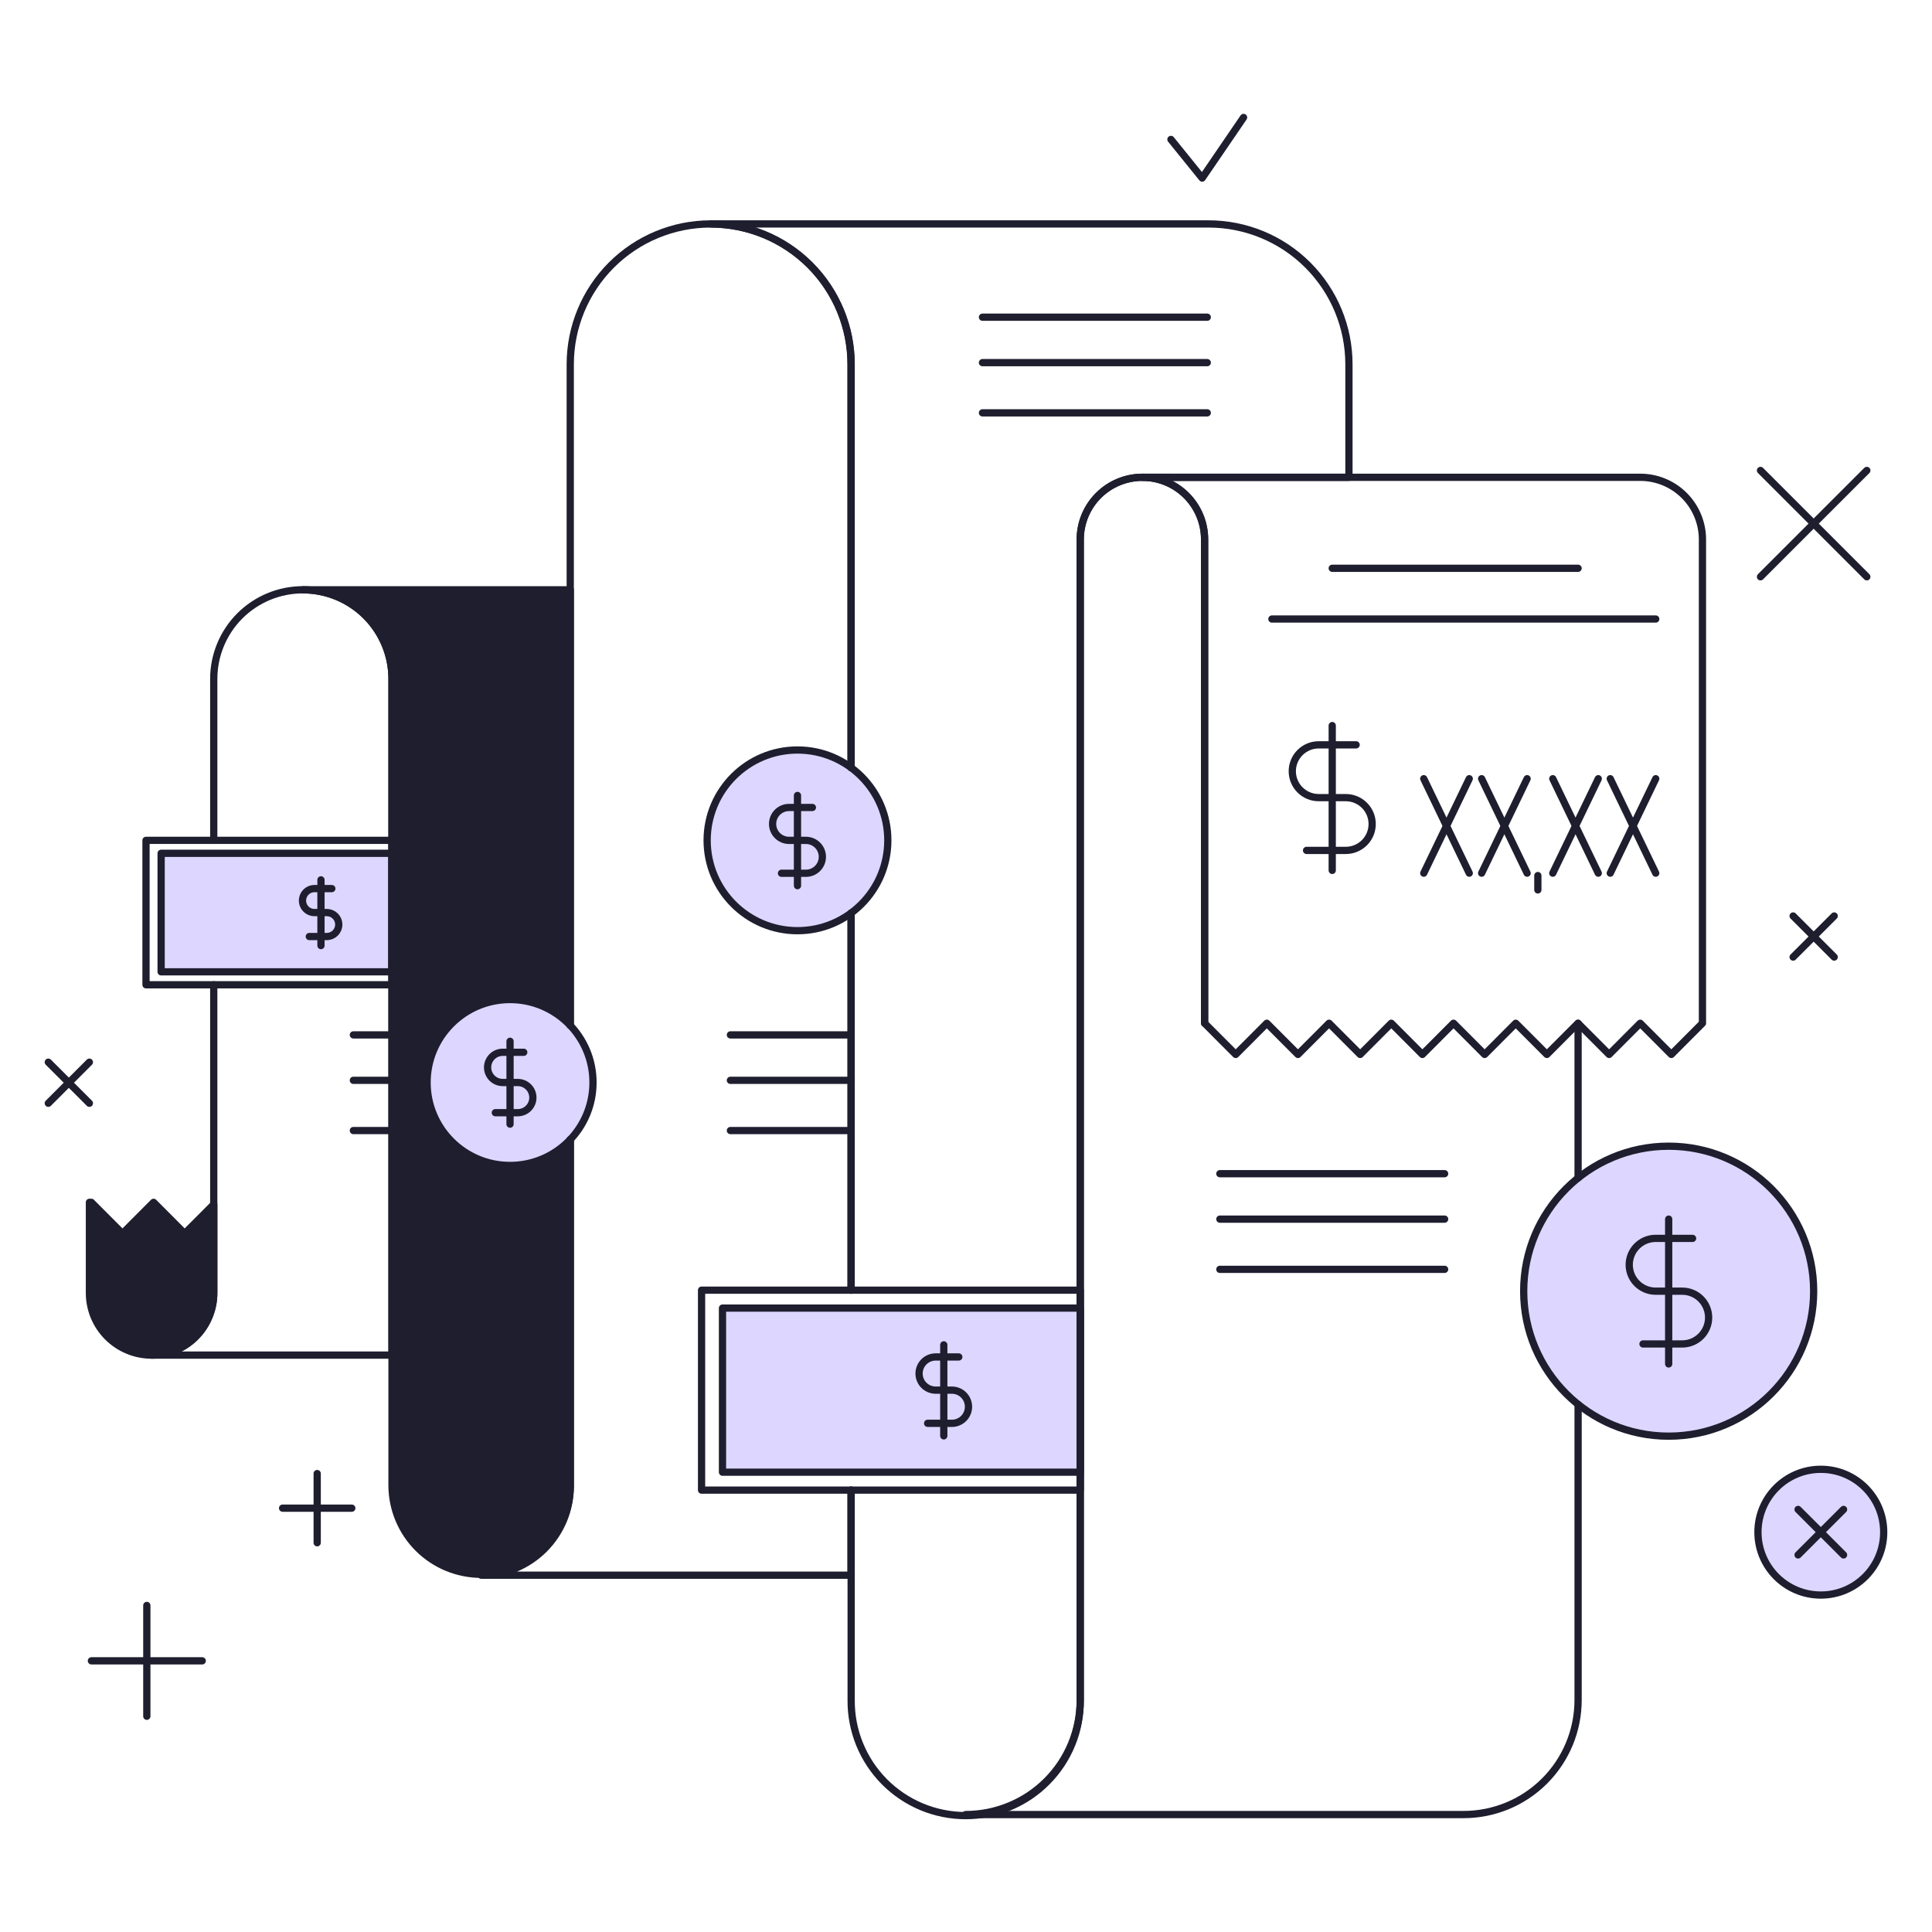<svg xmlns="http://www.w3.org/2000/svg" fill="none" viewBox="0 0 200 200" stroke-width="0.75"><g id="bills-payment-01--finance-bills-payment-money"><g id="color2"><path id="vector" fill="#ddd6fe" d="M82.555 96.344C87.72 96.344 91.907 92.157 91.907 86.992C91.907 81.827 87.72 77.64 82.555 77.64C77.39 77.64 73.203 81.827 73.203 86.992C73.203 92.157 77.39 96.344 82.555 96.344Z"></path><path id="vector_2" fill="#ddd6fe" d="M52.799 120.648C57.542 120.648 61.387 116.803 61.387 112.06C61.387 107.317 57.542 103.472 52.799 103.472C48.056 103.472 44.211 107.317 44.211 112.06C44.211 116.803 48.056 120.648 52.799 120.648Z"></path><path id="vector_3" fill="#ddd6fe" d="M172.741 148.671C181.03 148.671 187.75 141.951 187.75 133.662C187.75 125.373 181.03 118.653 172.741 118.653C164.452 118.653 157.732 125.373 157.732 133.662C157.732 141.951 164.452 148.671 172.741 148.671Z"></path><path id="vector_4" fill="#ddd6fe" d="M111.825 135.414H74.792V152.4H111.825V135.414Z"></path><path id="vector_5" fill="#ddd6fe" d="M40.582 88.333H16.68V100.602H40.582V88.333Z"></path><path id="vector_6" fill="#ddd6fe" d="M188.491 165.119C192.086 165.119 195 162.205 195 158.61C195 155.015 192.086 152.101 188.491 152.101C184.896 152.101 181.982 155.015 181.982 158.61C181.982 162.205 184.896 165.119 188.491 165.119Z"></path></g><g id="color1"><path id="vector_7" fill="#1e1e2f" d="M52.8 120.647C51.378 120.647 49.978 120.294 48.725 119.619C47.473 118.945 46.408 117.969 45.626 116.781C44.844 115.593 44.369 114.23 44.245 112.813C44.12 111.396 44.349 109.97 44.911 108.664C45.473 107.357 46.351 106.211 47.466 105.328C48.581 104.444 49.898 103.852 51.298 103.603C52.699 103.355 54.139 103.458 55.49 103.903C56.84 104.349 58.059 105.123 59.037 106.156V61.056H31.354C32.566 61.056 33.766 61.295 34.885 61.758C36.005 62.222 37.022 62.902 37.879 63.759C38.736 64.616 39.415 65.633 39.879 66.753C40.343 67.872 40.581 69.072 40.581 70.284V153.836C40.606 156.267 41.59 158.589 43.317 160.299C45.045 162.009 47.378 162.968 49.809 162.968C52.239 162.968 54.572 162.009 56.3 160.299C58.027 158.589 59.011 156.267 59.036 153.836V117.963C58.234 118.812 57.268 119.488 56.195 119.949C55.123 120.411 53.968 120.648 52.8 120.647V120.647Z"></path><path id="vector_8" fill="#1e1e2f" d="M19.117 127.694L15.9 124.465L12.678 127.694L9.457 124.465H9.257V133.843C9.257 135.55 9.935 137.187 11.142 138.395C12.35 139.602 13.987 140.28 15.694 140.28C17.401 140.28 19.038 139.602 20.246 138.395C21.453 137.187 22.131 135.55 22.131 133.843V124.676L19.117 127.694Z"></path></g><g id="line"><path id="vector_9" stroke="#1e1e2f" stroke-linecap="round" stroke-linejoin="round" d="M88.112 154.257V175.985C88.098 177.551 88.394 179.105 88.983 180.556C89.573 182.007 90.444 183.327 91.546 184.439C92.648 185.552 93.96 186.435 95.406 187.038C96.852 187.641 98.402 187.951 99.969 187.951C101.535 187.951 103.085 187.641 104.531 187.038C105.977 186.435 107.289 185.552 108.391 184.439C109.493 183.327 110.365 182.007 110.954 180.556C111.543 179.105 111.839 177.551 111.825 175.985V55.846C111.825 54.139 112.503 52.502 113.71 51.294C114.918 50.087 116.555 49.409 118.262 49.409H139.642V37.716C139.642 33.861 138.111 30.165 135.385 27.439C132.659 24.713 128.963 23.182 125.108 23.182H73.57C77.427 23.182 81.126 24.714 83.853 27.441C86.58 30.168 88.112 33.867 88.112 37.724V79.469"></path><path id="vector_10" stroke="#1e1e2f" stroke-linecap="round" stroke-linejoin="round" d="M88.112 94.515V133.558"></path><path id="vector_11" stroke="#1e1e2f" stroke-linecap="round" stroke-linejoin="round" d="M88.104 133.558V94.52"></path><path id="vector_12" stroke="#1e1e2f" stroke-linecap="round" stroke-linejoin="round" d="M59.036 117.964V153.836C59.036 156.283 58.064 158.63 56.334 160.36C54.603 162.091 52.256 163.063 49.809 163.063H88.1V154.257"></path><path id="vector_13" stroke="#1e1e2f" stroke-linecap="round" stroke-linejoin="round" d="M88.1 79.464V37.716C88.1 33.861 86.569 30.165 83.843 27.439C81.117 24.713 77.421 23.182 73.566 23.182C69.711 23.182 66.014 24.713 63.289 27.439C60.563 30.165 59.032 33.861 59.032 37.716V106.156"></path><path id="vector_14" stroke="#1e1e2f" stroke-linecap="round" stroke-linejoin="round" d="M59.036 106.156V61.056H31.354C32.566 61.056 33.766 61.295 34.885 61.758C36.005 62.222 37.022 62.902 37.879 63.759C38.736 64.616 39.415 65.633 39.879 66.753C40.343 67.872 40.581 69.072 40.581 70.284V153.836C40.606 156.267 41.59 158.589 43.317 160.299C45.045 162.009 47.378 162.968 49.809 162.968C52.239 162.968 54.572 162.009 56.3 160.299C58.027 158.589 59.011 156.267 59.036 153.836V117.963"></path><path id="vector_15" stroke="#1e1e2f" stroke-linecap="round" stroke-linejoin="round" d="M22.127 101.943V133.843C22.127 135.55 21.449 137.187 20.242 138.395C19.035 139.602 17.397 140.28 15.69 140.28H40.581V70.28C40.581 67.833 39.609 65.486 37.879 63.755C36.148 62.025 33.801 61.053 31.354 61.053C28.907 61.053 26.56 62.025 24.829 63.755C23.099 65.486 22.127 67.833 22.127 70.28V86.992"></path><path id="vector_16" stroke="#1e1e2f" stroke-linecap="round" stroke-linejoin="round" d="M124.7 105.926V55.846C124.7 54.139 124.022 52.502 122.815 51.294C121.607 50.087 119.97 49.409 118.263 49.409C116.556 49.409 114.918 50.087 113.711 51.294C112.504 52.502 111.826 54.139 111.826 55.846V175.985C111.826 179.129 110.577 182.145 108.353 184.369C106.13 186.592 103.114 187.842 99.97 187.842H151.507C154.652 187.842 157.668 186.593 159.891 184.369C162.115 182.146 163.364 179.13 163.364 175.985V145.38"></path><path id="vector_17" stroke="#1e1e2f" stroke-linecap="round" stroke-linejoin="round" d="M163.363 121.943V105.936"></path><path id="vector_18" stroke="#1e1e2f" stroke-linecap="round" stroke-linejoin="round" d="M176.237 55.846C176.237 54.139 175.559 52.502 174.352 51.294C173.144 50.087 171.507 49.409 169.8 49.409H118.262C119.969 49.409 121.606 50.087 122.814 51.294C124.021 52.502 124.699 54.139 124.699 55.846V105.926L127.92 109.155L131.141 105.926L134.363 109.155L137.584 105.926L140.805 109.155L144.026 105.926L147.247 109.155L150.468 105.926L153.689 109.155L156.91 105.926L160.132 109.155L163.353 105.926L166.574 109.155L169.795 105.926L173.016 109.155L176.237 105.926V55.846Z"></path><path id="vector_19" stroke="#1e1e2f" stroke-linecap="round" stroke-linejoin="round" d="M131.666 64.081H171.402"></path><path id="vector_20" stroke="#1e1e2f" stroke-linecap="round" stroke-linejoin="round" d="M137.912 58.828H163.363"></path><path id="vector_21" stroke="#1e1e2f" stroke-linecap="round" stroke-linejoin="round" d="M19.117 127.694L15.9 124.465L12.678 127.694L9.457 124.465H9.257V133.843C9.257 135.55 9.935 137.187 11.142 138.395C12.35 139.602 13.987 140.28 15.694 140.28C17.401 140.28 19.038 139.602 20.246 138.395C21.453 137.187 22.131 135.55 22.131 133.843V124.676L19.117 127.694Z"></path><path id="vector_22" stroke="#1e1e2f" stroke-linecap="round" stroke-linejoin="round" d="M135.254 88.034H139.315C140.04 88.034 140.734 87.746 141.247 87.234C141.759 86.722 142.047 86.027 142.047 85.302C142.047 84.577 141.759 83.883 141.247 83.37C140.734 82.858 140.04 82.57 139.315 82.57H136.509C135.784 82.57 135.09 82.282 134.577 81.77C134.065 81.257 133.777 80.563 133.777 79.838C133.777 79.113 134.065 78.418 134.577 77.906C135.09 77.394 135.784 77.106 136.509 77.106H140.386"></path><path id="vector_23" stroke="#1e1e2f" stroke-linecap="round" stroke-linejoin="round" d="M137.912 90.102V75.112"></path><path id="vector_24" stroke="#1e1e2f" stroke-linecap="round" stroke-linejoin="round" d="M101.705 32.836H124.975"></path><path id="vector_25" stroke="#1e1e2f" stroke-linecap="round" stroke-linejoin="round" d="M101.705 37.54H124.975"></path><path id="vector_26" stroke="#1e1e2f" stroke-linecap="round" stroke-linejoin="round" d="M101.705 42.738H124.975"></path><path id="vector_27" stroke="#1e1e2f" stroke-linecap="round" stroke-linejoin="round" d="M126.278 121.5H149.547"></path><path id="vector_28" stroke="#1e1e2f" stroke-linecap="round" stroke-linejoin="round" d="M126.278 126.204H149.547"></path><path id="vector_29" stroke="#1e1e2f" stroke-linecap="round" stroke-linejoin="round" d="M126.278 131.402H149.547"></path><path id="vector_30" stroke="#1e1e2f" stroke-linecap="round" stroke-linejoin="round" d="M75.61 107.132H88.104"></path><path id="vector_31" stroke="#1e1e2f" stroke-linecap="round" stroke-linejoin="round" d="M75.61 111.835H88.104"></path><path id="vector_32" stroke="#1e1e2f" stroke-linecap="round" stroke-linejoin="round" d="M75.61 117.034H88.104"></path><path id="vector_33" stroke="#1e1e2f" stroke-linecap="round" stroke-linejoin="round" d="M36.58 107.132H40.581"></path><path id="vector_34" stroke="#1e1e2f" stroke-linecap="round" stroke-linejoin="round" d="M36.58 111.835H40.581"></path><path id="vector_35" stroke="#1e1e2f" stroke-linecap="round" stroke-linejoin="round" d="M36.58 117.034H40.581"></path><path id="vector_36" stroke="#1e1e2f" stroke-linecap="round" stroke-linejoin="round" d="M147.387 80.612L152.097 90.389"></path><path id="vector_37" stroke="#1e1e2f" stroke-linecap="round" stroke-linejoin="round" d="M147.387 90.389L152.097 80.612"></path><path id="vector_38" stroke="#1e1e2f" stroke-linecap="round" stroke-linejoin="round" d="M153.378 80.612L158.087 90.389"></path><path id="vector_39" stroke="#1e1e2f" stroke-linecap="round" stroke-linejoin="round" d="M153.378 90.389L158.087 80.612"></path><path id="vector_40" stroke="#1e1e2f" stroke-linecap="round" stroke-linejoin="round" d="M160.744 80.612L165.453 90.389"></path><path id="vector_41" stroke="#1e1e2f" stroke-linecap="round" stroke-linejoin="round" d="M160.744 90.389L165.453 80.612"></path><path id="vector_42" stroke="#1e1e2f" stroke-linecap="round" stroke-linejoin="round" d="M166.693 80.612L171.402 90.389"></path><path id="vector_43" stroke="#1e1e2f" stroke-linecap="round" stroke-linejoin="round" d="M166.693 90.389L171.402 80.612"></path><path id="vector_44" stroke="#1e1e2f" stroke-linecap="round" stroke-linejoin="round" d="M159.198 90.638V92.123"></path><path id="vector_45" stroke="#1e1e2f" stroke-linecap="round" stroke-linejoin="round" d="M82.555 96.344C87.72 96.344 91.907 92.157 91.907 86.992C91.907 81.827 87.72 77.64 82.555 77.64C77.39 77.64 73.203 81.827 73.203 86.992C73.203 92.157 77.39 96.344 82.555 96.344Z"></path><path id="vector_46" stroke="#1e1e2f" stroke-linecap="round" stroke-linejoin="round" d="M80.9 90.4H83.43C83.882 90.4 84.315 90.221 84.634 89.901C84.953 89.582 85.132 89.149 85.132 88.698C85.132 88.246 84.953 87.813 84.634 87.494C84.315 87.174 83.882 86.995 83.43 86.995H81.681C81.23 86.995 80.796 86.816 80.477 86.496C80.158 86.177 79.978 85.744 79.978 85.293C79.978 84.841 80.158 84.408 80.477 84.089C80.796 83.769 81.23 83.59 81.681 83.59H84.1"></path><path id="vector_47" stroke="#1e1e2f" stroke-linecap="round" stroke-linejoin="round" d="M82.555 91.685V82.345"></path><path id="vector_48" stroke="#1e1e2f" stroke-linecap="round" stroke-linejoin="round" d="M52.799 120.648C57.542 120.648 61.387 116.803 61.387 112.06C61.387 107.317 57.542 103.472 52.799 103.472C48.056 103.472 44.211 107.317 44.211 112.06C44.211 116.803 48.056 120.648 52.799 120.648Z"></path><path id="vector_49" stroke="#1e1e2f" stroke-linecap="round" stroke-linejoin="round" d="M51.278 115.186H53.6C54.014 115.186 54.412 115.021 54.705 114.728C54.998 114.435 55.163 114.038 55.163 113.623C55.163 113.208 54.998 112.811 54.705 112.518C54.412 112.225 54.014 112.06 53.6 112.06H52C51.592 112.05 51.205 111.88 50.92 111.588C50.635 111.296 50.475 110.904 50.475 110.496C50.475 110.089 50.635 109.697 50.92 109.405C51.205 109.113 51.592 108.943 52 108.933H54.218"></path><path id="vector_50" stroke="#1e1e2f" stroke-linecap="round" stroke-linejoin="round" d="M52.799 116.37V107.792"></path><path id="vector_51" stroke="#1e1e2f" stroke-linecap="round" stroke-linejoin="round" d="M172.741 148.671C181.03 148.671 187.75 141.951 187.75 133.662C187.75 125.373 181.03 118.653 172.741 118.653C164.452 118.653 157.732 125.373 157.732 133.662C157.732 141.951 164.452 148.671 172.741 148.671Z"></path><path id="vector_52" stroke="#1e1e2f" stroke-linecap="round" stroke-linejoin="round" d="M170.083 139.126H174.144C174.869 139.126 175.563 138.838 176.076 138.326C176.588 137.813 176.876 137.119 176.876 136.394C176.876 135.669 176.588 134.975 176.076 134.462C175.563 133.95 174.869 133.662 174.144 133.662H171.338C170.622 133.648 169.941 133.354 169.439 132.843C168.938 132.333 168.657 131.645 168.657 130.93C168.657 130.214 168.938 129.527 169.439 129.016C169.941 128.505 170.622 128.211 171.338 128.197H175.215"></path><path id="vector_53" stroke="#1e1e2f" stroke-linecap="round" stroke-linejoin="round" d="M172.741 141.194V126.204"></path><path id="vector_54" stroke="#1e1e2f" stroke-linecap="round" stroke-linejoin="round" d="M111.825 133.558H72.626V154.257H111.825V133.558Z"></path><path id="vector_55" stroke="#1e1e2f" stroke-linecap="round" stroke-linejoin="round" d="M111.825 135.414H74.792V152.4H111.825V135.414Z"></path><path id="vector_56" stroke="#1e1e2f" stroke-linecap="round" stroke-linejoin="round" d="M96.029 147.342H98.582C99.03 147.331 99.457 147.145 99.77 146.825C100.083 146.504 100.259 146.073 100.259 145.624C100.259 145.176 100.083 144.745 99.77 144.424C99.457 144.104 99.03 143.918 98.582 143.907H96.818C96.37 143.896 95.943 143.71 95.63 143.39C95.317 143.069 95.141 142.638 95.141 142.189C95.141 141.741 95.317 141.31 95.63 140.989C95.943 140.669 96.37 140.483 96.818 140.472H99.255"></path><path id="vector_57" stroke="#1e1e2f" stroke-linecap="round" stroke-linejoin="round" d="M97.7 148.641V139.219"></path><path id="vector_58" stroke="#1e1e2f" stroke-linecap="round" stroke-linejoin="round" d="M40.581 86.992H15.115V101.943H40.581V86.992Z"></path><path id="vector_59" stroke="#1e1e2f" stroke-linecap="round" stroke-linejoin="round" d="M40.582 88.333H16.68V100.602H40.582V88.333Z"></path><path id="vector_60" stroke="#1e1e2f" stroke-linecap="round" stroke-linejoin="round" d="M32.02 96.949H33.864C34.187 96.94 34.493 96.805 34.719 96.573C34.944 96.342 35.07 96.031 35.07 95.709C35.07 95.385 34.944 95.075 34.719 94.844C34.493 94.612 34.187 94.477 33.864 94.468H32.59C32.424 94.473 32.259 94.444 32.104 94.384C31.95 94.324 31.809 94.233 31.69 94.117C31.571 94.002 31.476 93.863 31.412 93.71C31.347 93.558 31.314 93.393 31.314 93.228C31.314 93.062 31.347 92.897 31.412 92.745C31.476 92.592 31.571 92.453 31.69 92.338C31.809 92.222 31.95 92.131 32.104 92.071C32.259 92.011 32.424 91.982 32.59 91.987H34.35"></path><path id="vector_61" stroke="#1e1e2f" stroke-linecap="round" stroke-linejoin="round" d="M33.227 97.887V91.082"></path><path id="vector_62" stroke="#1e1e2f" stroke-linecap="round" stroke-linejoin="round" d="M188.491 165.119C192.086 165.119 195 162.205 195 158.61C195 155.015 192.086 152.101 188.491 152.101C184.896 152.101 181.982 155.015 181.982 158.61C181.982 162.205 184.896 165.119 188.491 165.119Z"></path><path id="vector_63" stroke="#1e1e2f" stroke-linecap="round" stroke-linejoin="round" d="M186.136 156.256L190.845 160.965"></path><path id="vector_64" stroke="#1e1e2f" stroke-linecap="round" stroke-linejoin="round" d="M186.136 160.965L190.845 156.256"></path><path id="vector_65" stroke="#1e1e2f" stroke-linecap="round" stroke-linejoin="round" d="M185.623 94.822L189.876 99.075"></path><path id="vector_66" stroke="#1e1e2f" stroke-linecap="round" stroke-linejoin="round" d="M185.623 99.075L189.876 94.822"></path><path id="vector_67" stroke="#1e1e2f" stroke-linecap="round" stroke-linejoin="round" d="M182.246 48.701L193.253 59.708"></path><path id="vector_68" stroke="#1e1e2f" stroke-linecap="round" stroke-linejoin="round" d="M182.246 59.708L193.253 48.701"></path><path id="vector_69" stroke="#1e1e2f" stroke-linecap="round" stroke-linejoin="round" d="M15.199 166.193V177.666"></path><path id="vector_70" stroke="#1e1e2f" stroke-linecap="round" stroke-linejoin="round" d="M9.462 171.929H20.935"></path><path id="vector_71" stroke="#1e1e2f" stroke-linecap="round" stroke-linejoin="round" d="M32.835 152.543V159.705"></path><path id="vector_72" stroke="#1e1e2f" stroke-linecap="round" stroke-linejoin="round" d="M29.254 156.124H36.417"></path><path id="vector_73" stroke="#1e1e2f" stroke-linecap="round" stroke-linejoin="round" d="M128.734 12.159L124.449 18.434L121.215 14.433"></path><path id="vector_74" stroke="#1e1e2f" stroke-linecap="round" stroke-linejoin="round" d="M5 109.956L9.253 114.209"></path><path id="vector_75" stroke="#1e1e2f" stroke-linecap="round" stroke-linejoin="round" d="M5 114.209L9.253 109.956"></path></g></g></svg>